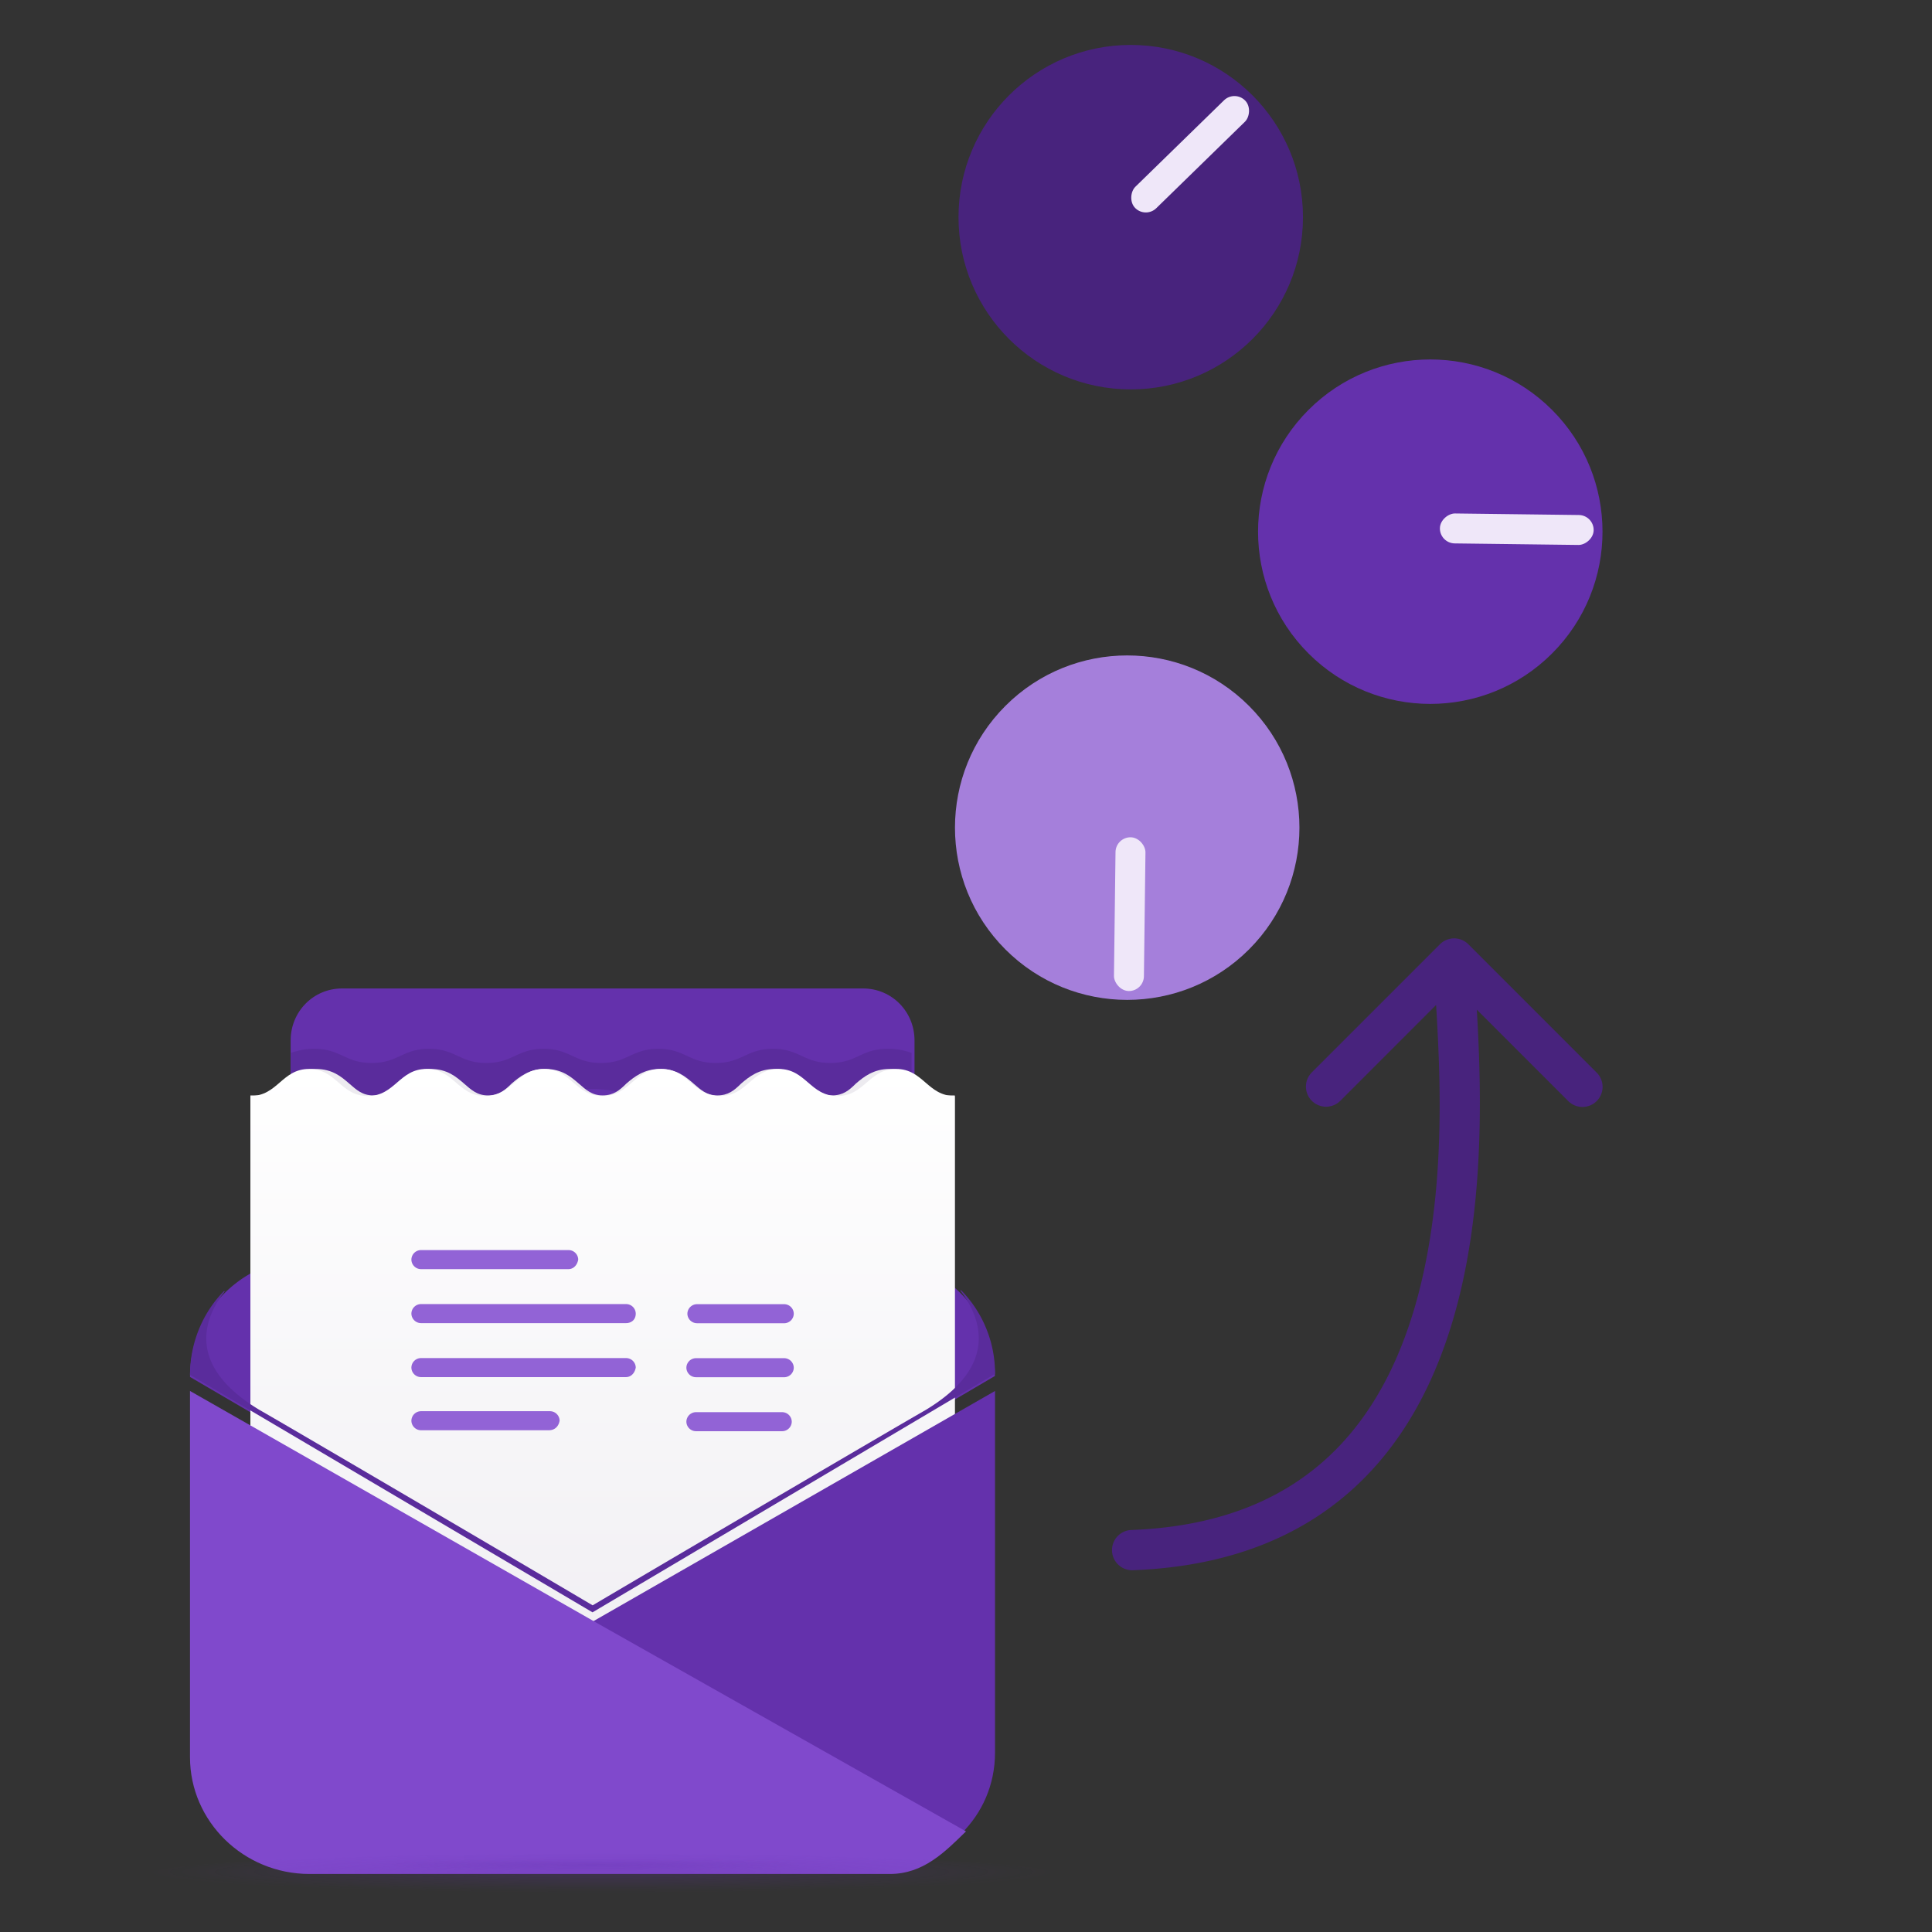 <svg xmlns="http://www.w3.org/2000/svg" fill="none" viewBox="0 0 96 96"><rect x="0" y="0" width="96" height="96" fill="#333333" stroke="none"/><path fill="#6431AC" fill-rule="evenodd" d="M14.442 78.116V51.701c0-1.44 1.133-2.585 2.557-2.585h25.886c1.424 0 2.557 1.145 2.557 2.585v26.415h-31z" clip-rule="evenodd"/><path fill="#5A2C9C" fill-rule="evenodd" d="M45.285 52.316a3.32 3.32 0 0 0-1.178-.2c-1.329 0-1.525.702-2.849.702-1.323 0-1.525-.702-2.848-.702-1.324 0-1.526.702-2.85.702-1.323 0-1.524-.702-2.848-.702-1.323 0-1.525.702-2.849.702-1.323 0-1.525-.702-2.848-.702-1.324 0-1.526.702-2.85.702-1.323 0-1.524-.702-2.848-.702-1.323 0-1.525.702-2.849.702-1.323 0-1.525-.702-2.848-.702-.539 0-.836.103-1.178.2v25.8h31c-.146-7.202-.146-22.199-.146-25.8h-.011z" clip-rule="evenodd"/><path fill="#6431AC" d="M49.442 68.369l-20 11.747-20-11.696c0-2.179 1.139-4.018 2.864-5.059l14.17-8.426a5.766 5.766 0 0 1 5.925 0l14.172 8.426a5.838 5.838 0 0 1 2.863 5.008h.006z"/><path fill="#EDEBF0" d="M18.638 90.116c-3.395 0-6.196-2.732-6.196-6.143V54.43h.393c.539 0 .836-.245 1.178-.585.393-.34.887-.729 1.673-.729.836 0 1.28.39 1.672.73.343.294.64.584 1.18.584.538 0 .835-.245 1.178-.585.393-.34.887-.729 1.672-.729.837 0 1.28.39 1.673.73.342.294.64.584 1.178.584.54 0 .837-.245 1.18-.585.392-.34.886-.729 1.672-.729.836 0 1.28.39 1.672.73.343.294.64.584 1.179.584s.836-.245 1.178-.585c.393-.34.887-.729 1.673-.729.836 0 1.28.39 1.673.73.342.294.64.584 1.178.584.54 0 .837-.245 1.179-.585.393-.34.887-.729 1.672-.729.837 0 1.28.39 1.673.73.342.294.64.584 1.179.584.538 0 .836-.245 1.178-.585.393-.34.887-.729 1.673-.729s1.28.39 1.672.73c.343.294.64.584 1.179.584h.393v29.543c0 3.367-2.756 6.143-6.196 6.143H18.638z"/><path fill="url(#paint0_linear_44_551)" d="M18.379 90.116c-3.267 0-5.937-2.633-5.937-5.868V54.46c1.36 0 1.562-1.345 2.917-1.345 1.354 0 1.561 1.346 2.916 1.346s1.562-1.346 2.917-1.346c1.355 0 1.562 1.346 2.917 1.346 1.354 0 1.561-1.346 2.916-1.346s1.562 1.346 2.917 1.346c1.355 0 1.562-1.346 2.917-1.346 1.355 0 1.561 1.346 2.916 1.346s1.562-1.346 2.917-1.346c1.355 0 1.562 1.346 2.917 1.346 1.355 0 1.561-1.346 2.916-1.346s1.562 1.346 2.917 1.346v29.735c0 3.229-2.664 5.868-5.937 5.868H18.38v.051z"/><path fill="#5A2C9C" d="M45.992 70.064c-1.234.702-11.212 6.553-16.544 9.704-5.333-3.15-15.31-9.002-16.545-9.704-3.754-2.249-2.717-4.652-1.73-5.902h-.051c-1.037 1.05-1.68 2.552-1.68 4.15l20 11.804 20-11.85a5.894 5.894 0 0 0-1.68-4.15h-.05c.986 1.302 2.023 3.7-1.731 5.954l.011-.006z"/><path fill="#6431AC" d="M49.442 69.116v17.97c0 1.603-.643 3.01-1.68 4.03L29.442 80.58l20-11.463z"/><path fill="#8049CC" d="M48 91c-1.056 1.033-2.123 2.116-3.78 2.116H15.373c-3.264 0-5.932-2.604-5.932-5.803V69.116l20.355 11.607L48 91z"/><path fill="#9263D6" d="M38.955 65.75h-4.313a.48.48 0 0 1-.486-.472.48.48 0 0 1 .486-.474h4.313a.48.48 0 0 1 .487.474.48.48 0 0 1-.487.473zm0 2.683h-4.363a.48.48 0 0 1-.486-.473.48.48 0 0 1 .486-.473h4.363a.48.48 0 0 1 .487.473.48.48 0 0 1-.487.474zm-.1 2.683h-4.263a.48.48 0 0 1-.486-.473.48.48 0 0 1 .486-.473h4.264a.48.48 0 0 1 .486.473.48.48 0 0 1-.486.473zm-10.61-8.053h-7.317a.48.48 0 0 1-.486-.474.48.48 0 0 1 .486-.473h7.316a.48.48 0 0 1 .487.474c-.05.284-.243.473-.487.473zm2.858 2.682H20.928a.48.48 0 0 1-.486-.473.48.48 0 0 1 .486-.473h10.175a.48.48 0 0 1 .487.473c0 .285-.194.473-.487.473zm0 2.683H20.928a.48.48 0 0 1-.486-.473.48.48 0 0 1 .486-.473h10.175a.48.48 0 0 1 .487.473c-.05.285-.244.473-.487.473zm-3.826 2.64h-6.349a.48.48 0 0 1-.486-.473.48.48 0 0 1 .486-.473h6.393a.48.48 0 0 1 .486.473c-.05.285-.243.473-.53.473z"/><path fill="url(#paint1_radial_44_551)" d="M29.942 94.116c12.426 0 22.5-.447 22.5-1 0-.552-10.074-1-22.5-1-12.427 0-22.5.448-22.5 1 0 .553 10.073 1 22.5 1z" opacity=".2"/><path fill="url(#paint2_radial_44_551)" d="M29.442 93.116c5.523 0 10-.224 10-.5s-4.477-.5-10-.5-10 .224-10 .5 4.477.5 10 .5z" opacity=".2"/><circle cx="56.186" cy="10.791" r="8.558" fill="#48237D"/><rect width="1.488" height="7.64" x="61.353" y="4.465" fill="#EFE7F9" rx=".744" transform="rotate(45.715 61.353 4.465)"/><circle cx="71.07" cy="26.419" r="8.558" fill="#6431AC" transform="rotate(45 71.07 26.419)"/><rect width="1.488" height="7.64" x="79.196" y="25.599" fill="#EFE7F9" rx=".744" transform="rotate(90.715 79.196 25.6)"/><circle cx="56.01" cy="41.126" r="8.558" fill="#A57FDB" transform="rotate(135 56.01 41.126)"/><rect width="1.488" height="7.64" x="56.829" y="49.253" fill="#EFE7F9" rx=".744" transform="rotate(-179.285 56.83 49.253)"/><path fill="#48237D" d="M56.218 76.024a1 1 0 1 0 .075 1.999l-.075-1.999zm16.745-29.103a1 1 0 0 0-1.415 0l-6.364 6.364a1 1 0 1 0 1.415 1.414l5.656-5.657 5.657 5.657a1 1 0 1 0 1.414-1.414l-6.363-6.364zm-16.67 31.102c5.154-.195 8.87-1.933 11.492-4.574 2.601-2.62 4.049-6.049 4.84-9.505 1.569-6.843.63-14.273.63-16.316h-2c0 2.422.922 9.318-.579 15.87-.743 3.241-2.063 6.278-4.31 8.542-2.227 2.242-5.442 3.806-10.148 3.984l.075 1.999z"/><defs><linearGradient id="paint0_linear_44_551" x1="29.948" x2="29.948" y1="90.116" y2="53.116" gradientUnits="userSpaceOnUse"><stop stop-color="#EDEBF0"/><stop offset="1" stop-color="#fff"/></linearGradient><radialGradient id="paint1_radial_44_551" cx="0" cy="0" r="1" gradientTransform="matrix(22.744 0 0 1.031 29.892 93.016)" gradientUnits="userSpaceOnUse"><stop offset=".2" stop-color="#6431AC"/><stop offset=".37" stop-color="#6431AC" stop-opacity=".75"/><stop offset=".67" stop-color="#6431AC" stop-opacity=".35"/><stop offset=".89" stop-color="#6431AC" stop-opacity=".1"/><stop offset="1" stop-color="#6431AC" stop-opacity="0"/></radialGradient><radialGradient id="paint2_radial_44_551" cx="0" cy="0" r="1" gradientTransform="matrix(11.871 0 0 .312 29.39 92.656)" gradientUnits="userSpaceOnUse"><stop stop-color="#6431AC"/><stop offset=".31" stop-color="#6431AC" stop-opacity=".64"/><stop offset=".63" stop-color="#6431AC" stop-opacity=".29"/><stop offset=".87" stop-color="#6431AC" stop-opacity=".08"/><stop offset="1" stop-color="#6431AC" stop-opacity="0"/></radialGradient></defs></svg>